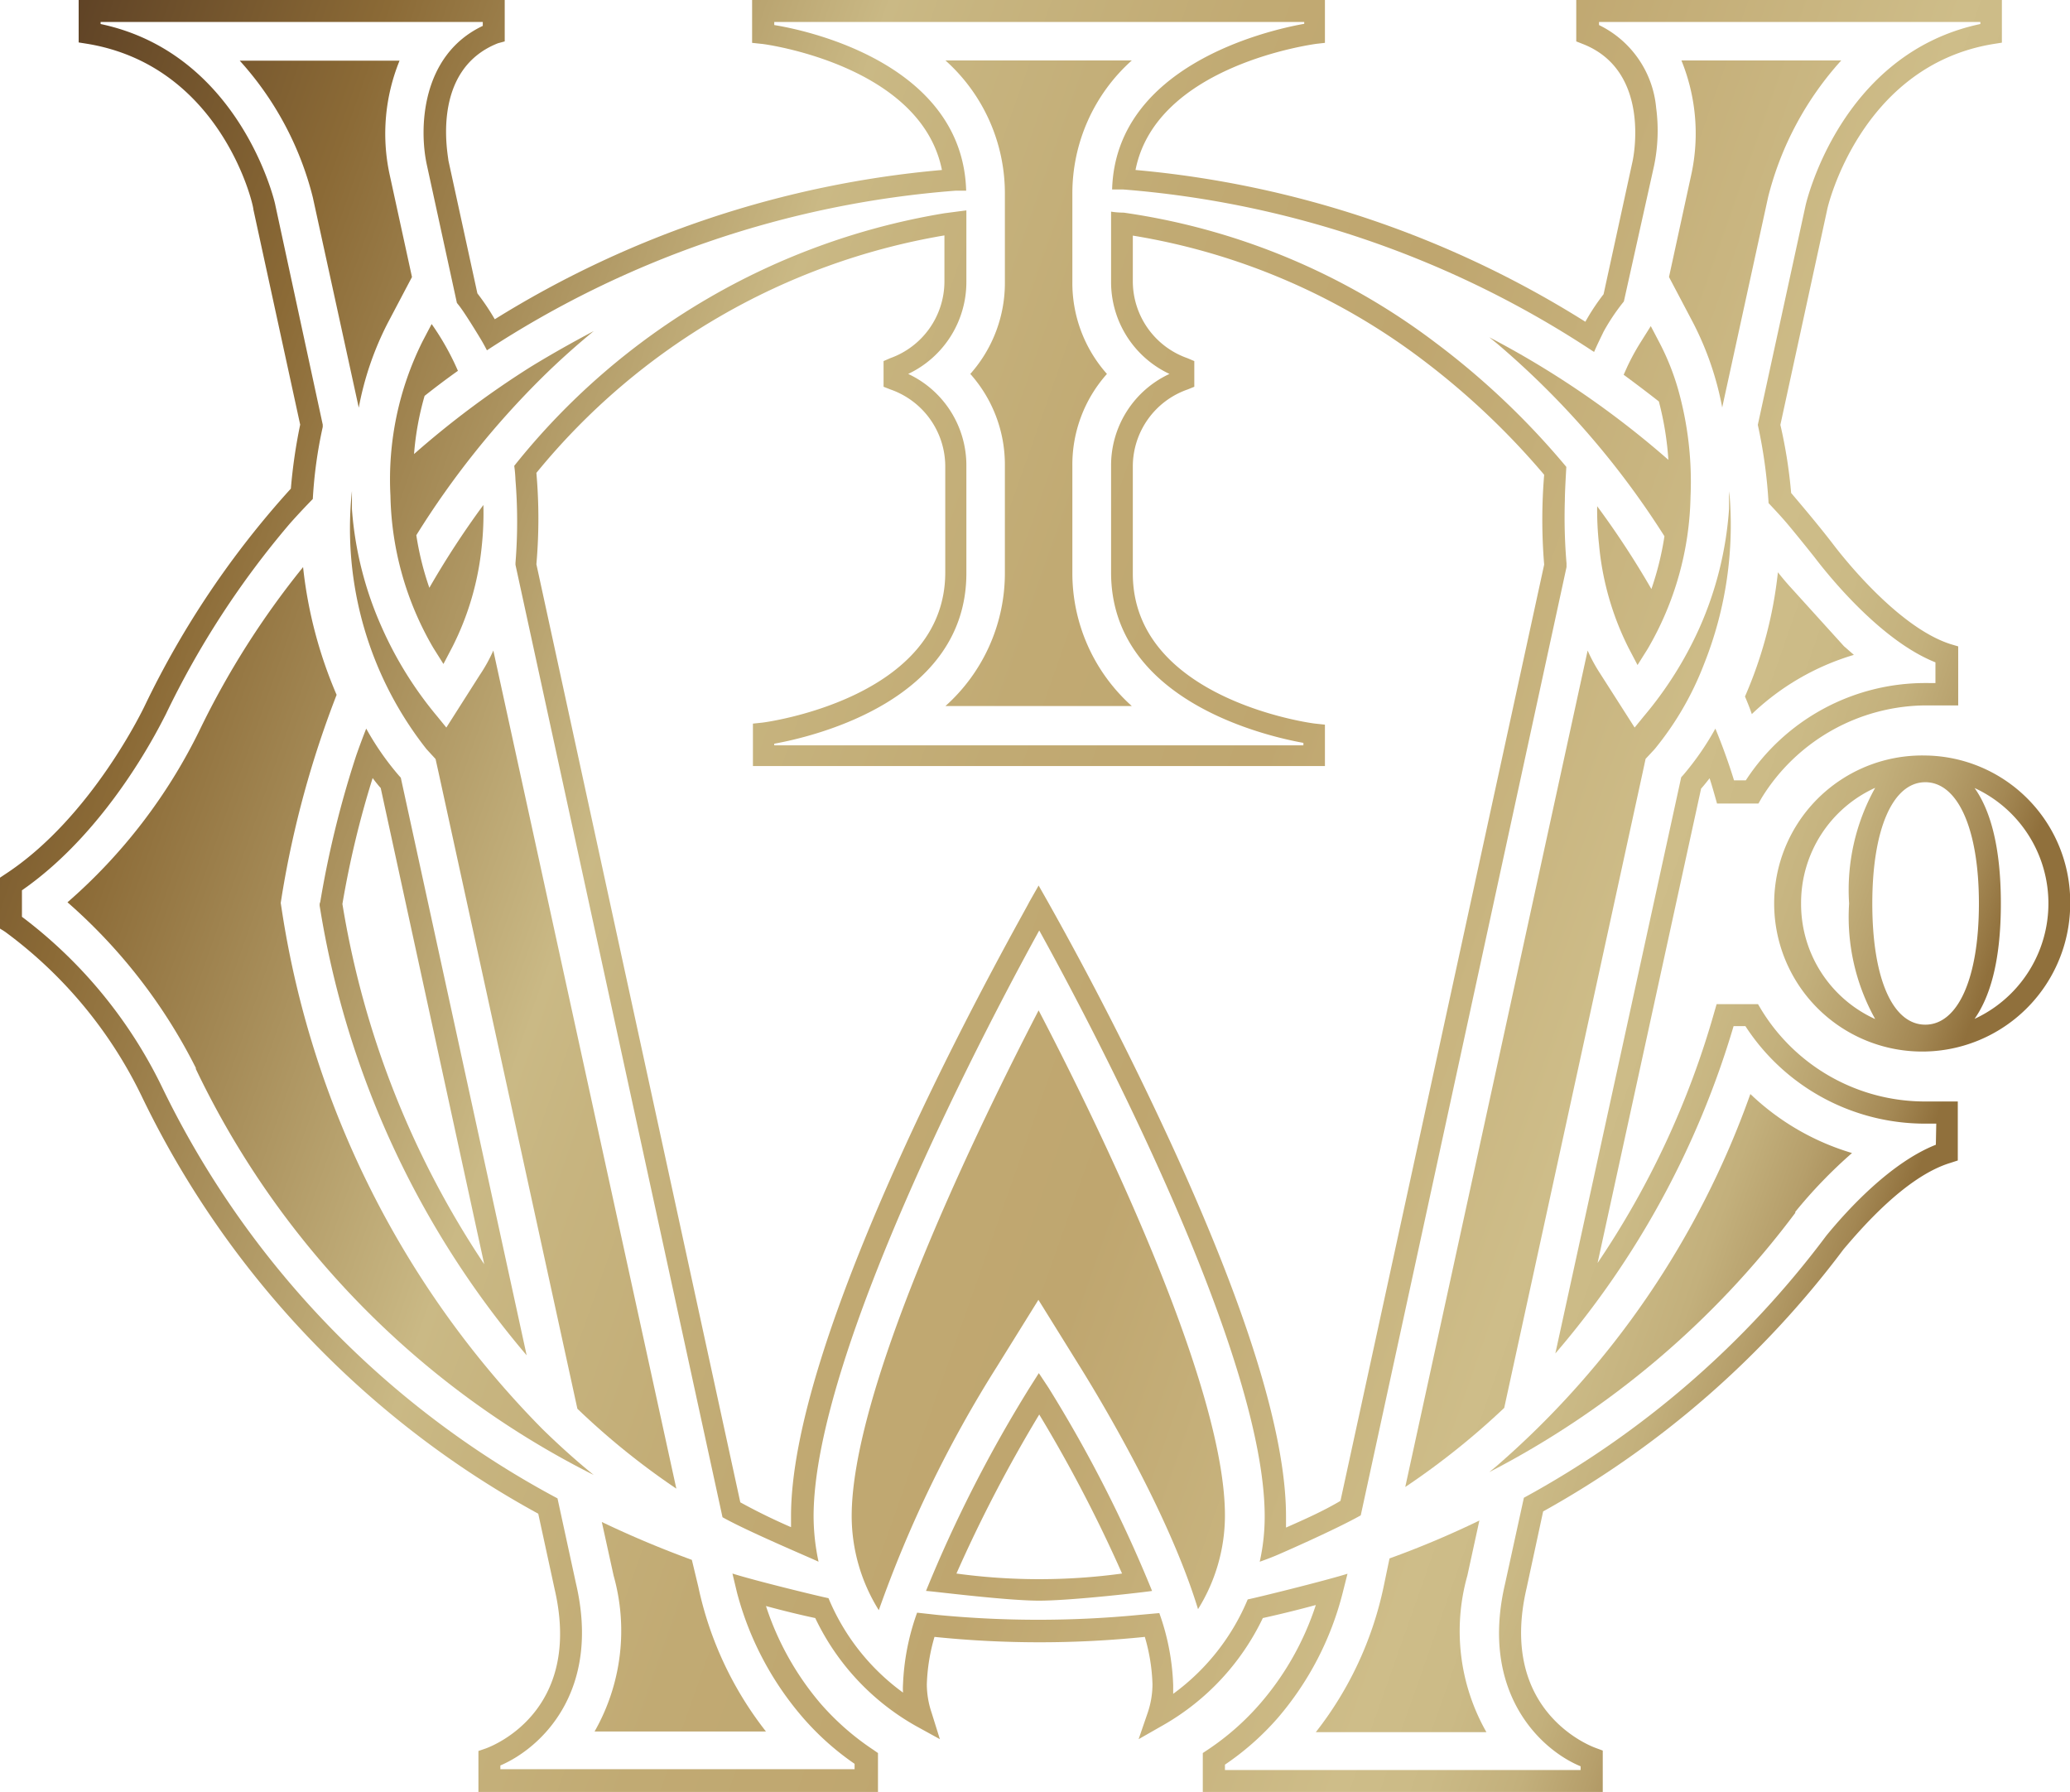 <svg xmlns="http://www.w3.org/2000/svg" xmlns:xlink="http://www.w3.org/1999/xlink" width="99.99" height="86.55"><defs><linearGradient id="a" x1="-1.41" y1="10.35" x2="96.76" y2="44.97" gradientUnits="userSpaceOnUse"><stop offset="0" stop-color="#5b3f24"/><stop offset=".15" stop-color="#8b6a36"/><stop offset=".37" stop-color="#cab985"/><stop offset=".41" stop-color="#c7b47f"/><stop offset=".53" stop-color="#c1aa73"/><stop offset=".65" stop-color="#bfa66f"/><stop offset=".84" stop-color="#cebd89"/><stop offset=".88" stop-color="#cbba86"/><stop offset=".92" stop-color="#c3b07c"/><stop offset=".95" stop-color="#b69f6b"/><stop offset=".98" stop-color="#a38753"/><stop offset="1" stop-color="#90703c"/></linearGradient><linearGradient id="b" x1="-12.74" y1="42.47" x2="85.43" y2="77.09" xlink:href="#a"/><linearGradient id="c" x1="1.73" y1="1.43" x2="99.9" y2="36.05" xlink:href="#a"/><linearGradient id="d" x1="-11.09" y1="37.79" x2="87.08" y2="72.41" xlink:href="#a"/><linearGradient id="e" x1="-8.78" y1="31.24" x2="89.39" y2="65.86" xlink:href="#a"/><linearGradient id="f" x1="3.29" y1="-2.98" x2="101.46" y2="31.63" xlink:href="#a"/><linearGradient id="g" x1="1.68" y1="1.59" x2="99.84" y2="36.21" xlink:href="#a"/><linearGradient id="h" x1=".47" y1="5.01" x2="98.64" y2="39.63" xlink:href="#a"/><linearGradient id="i" x1="-19.46" y1="61.52" x2="78.71" y2="96.14" xlink:href="#a"/><linearGradient id="j" x1="-15.18" y1="49.37" x2="82.99" y2="83.99" xlink:href="#a"/><linearGradient id="k" x1="-4.62" y1="19.44" x2="93.55" y2="54.06" xlink:href="#a"/><linearGradient id="l" x1="7.96" y1="-16.24" x2="106.13" y2="18.38" xlink:href="#a"/><linearGradient id="m" x1="-2.79" y1="14.24" x2="95.38" y2="48.86" xlink:href="#a"/><linearGradient id="n" x1="-10.26" y1="35.44" x2="87.91" y2="70.06" xlink:href="#a"/><linearGradient id="o" x1="-6.15" y1="23.78" x2="92.02" y2="58.4" xlink:href="#a"/><linearGradient id="p" x1="-4.96" y1="20.4" x2="93.21" y2="55.02" xlink:href="#a"/><linearGradient id="q" x1="-15.21" y1="49.48" x2="82.96" y2="84.1" xlink:href="#a"/><linearGradient id="r" x1="-11.41" y1="38.7" x2="86.76" y2="73.32" xlink:href="#a"/></defs><path d="M93 36.49a7.15 7.15 0 107 7.15 7.08 7.08 0 00-7-7.15zm-6 7.15a6.1 6.1 0 013.58-5.59 10.13 10.13 0 00-1.26 5.59 10.11 10.11 0 001.26 5.58A6.1 6.1 0 0187 43.64zm6 5.85c-1.58 0-2.56-2.23-2.56-5.85s1-5.86 2.56-5.86 2.59 2.23 2.59 5.86-1.02 5.85-2.59 5.85zm2.38-.28c.7-1 1.27-2.67 1.27-5.57s-.57-4.6-1.27-5.58a6.14 6.14 0 010 11.15z" fill="url(#a)"/><path d="M41.14 73.23a8.6 8.6 0 001.31 4.54A58.51 58.51 0 0148.16 66l2-3.22 2 3.22c.51.82 4.2 6.76 5.71 11.72a8.56 8.56 0 001.3-4.53c0-5.92-5.38-17.45-9-24.39-3.63 7-9.03 18.57-9.03 24.43z" fill="url(#b)"/><path d="M48.54 13.6a6.61 6.61 0 01-1.67 4.46 6.58 6.58 0 011.67 4.45v5.14a8.61 8.61 0 01-2.87 6.45h9a8.61 8.61 0 01-2.87-6.45v-5.14a6.58 6.58 0 011.67-4.45 6.61 6.61 0 01-1.67-4.46V9.37a8.61 8.61 0 012.87-6.45h-9a8.61 8.61 0 012.87 6.45z" fill="url(#c)"/><path d="M13.62 44l-.06-.39.06-.38a48.1 48.1 0 012.64-9.67 21.34 21.34 0 01-1.62-6.17 40.61 40.61 0 00-5 7.88 26.35 26.35 0 01-6.38 8.31 26.32 26.32 0 016.2 8v.05a42.37 42.37 0 0019.22 19.61c-.85-.69-1.67-1.43-2.47-2.21A45.42 45.42 0 0113.62 44z" fill="url(#d)"/><path d="M72.29 70.81l-.35.29a43.27 43.27 0 0014.78-12.52v-.05a23.24 23.24 0 012.74-2.84 12.07 12.07 0 01-4.91-2.85 42.7 42.7 0 01-12.26 17.97z" fill="url(#e)"/><path d="M80.4 25.9a14.63 14.63 0 01-.63 2.55 42 42 0 00-2.62-4 15.22 15.22 0 00.09 1.85 13.87 13.87 0 001.43 5l.43.82.49-.78a15.11 15.11 0 002.07-7.35 16.45 16.45 0 00-.61-5.22 12 12 0 00-.88-2.2l-.43-.82-.49.78a10.93 10.93 0 00-.64 1.17l-.18.4c.57.42 1.14.85 1.7 1.29a14.83 14.83 0 01.46 2.82 44.14 44.14 0 00-8.65-5.92l.37.3a41 41 0 018.09 9.31z" fill="url(#f)"/><path d="M84.62 34.49a12.12 12.12 0 014.93-2.86l-.48-.42-2.5-2.76q-.36-.39-.69-.81a20.34 20.34 0 01-1.59 6c.11.26.23.55.33.85z" fill="url(#g)"/><path d="M18.73 15.6l1.17-2.22-1.09-5a9.35 9.35 0 01.49-5.45h-7.72a15.4 15.4 0 013.53 6.6l2.22 10.16a14.88 14.88 0 011.4-4.09z" fill="url(#h)"/><path d="M33.42 75.34a49.24 49.24 0 01-4.35-1.83l.57 2.59a9.83 9.83 0 01-.92 7.53H37a17.06 17.06 0 01-3.27-7z" fill="url(#i)"/><path d="M70.88 76.1l.58-2.66a45.13 45.13 0 01-4.34 1.83l-.29 1.39a17.06 17.06 0 01-3.27 7h8.24a9.87 9.87 0 01-.92-7.56z" fill="url(#j)"/><path d="M83.52 24v.58a17 17 0 01-1.43 5.75 18.11 18.11 0 01-2.69 4.27l-.44.54-1.68-2.63a7.65 7.65 0 01-.59-1.09l-8.81 40.4A36.46 36.46 0 0072.66 68l6.69-30.7.14-.65.43-.46a14.8 14.8 0 002.39-4.11 18.09 18.09 0 001.22-8.36c0 .09-.01.19-.01.28z" fill="url(#k)"/><path d="M80.62 13.38l1.17 2.22a14.88 14.88 0 011.4 4.08l2.22-10.17a15.45 15.45 0 013.53-6.59h-7.72a9.35 9.35 0 01.49 5.45z" fill="url(#l)"/><path d="M18.86 23.94a15.11 15.11 0 002.07 7.35l.49.78.43-.82a13.74 13.74 0 001.42-4.86 15 15 0 00.08-2 42.36 42.36 0 00-2.61 4 14.3 14.3 0 01-.63-2.54 41.58 41.58 0 016.09-7.63c.8-.79 1.63-1.53 2.48-2.23-1 .53-2 1.09-3 1.7A44.16 44.16 0 0020 21.93a14 14 0 01.51-2.81c.53-.42 1.06-.82 1.61-1.21a12.69 12.69 0 00-1.27-2.26l-.43.82a14.92 14.92 0 00-1.56 7.47z" fill="url(#m)"/><path d="M32.67 71.9l-8.84-40.48a7.67 7.67 0 01-.66 1.19l-1.61 2.53-.44-.54a18.11 18.11 0 01-2.66-4.26A17 17 0 0117 24.59v-.87a17.21 17.21 0 003.6 12.46l.44.48.14.63 6.71 30.75a35.74 35.74 0 004.78 3.86z" fill="url(#n)"/><path d="M75.67 27.39v-.18a26.39 26.39 0 01-.08-3.06c0-.46.07-1.56.07-1.6a37.5 37.5 0 00-6.32-6 32.57 32.57 0 00-15.06-6.28s-.35 0-.61-.05v3.38a4.9 4.9 0 002.82 4.46 4.87 4.87 0 00-2.82 4.45v5.14c0 6.14 7.35 7.88 9.29 8.23V36H37.4v-.08c1.94-.35 9.28-2.09 9.28-8.23v-5.18a4.88 4.88 0 00-2.81-4.45 4.91 4.91 0 002.81-4.46v-3.44l-1.06.14a33.56 33.56 0 00-20.78 12.2 6.83 6.83 0 01.06.69 24.93 24.93 0 010 4v.09l10 46c1.22.69 4.34 2 4.64 2.15a10.57 10.57 0 01-.24-2.19c0-8 8.77-24.44 10.9-28.3 2.13 3.85 10.89 20.19 10.89 28.3a9.93 9.93 0 01-.24 2.19c.31-.11.6-.22.88-.34 0 0 2.7-1.17 4-1.9zM62.12 73.78v-.55c0-4-1.93-10.2-5.76-18.45a163.32 163.32 0 00-5.73-11.2l-.46-.81-.46.81c0 .05-2.9 5.1-5.74 11.23-3.82 8.27-5.76 14.47-5.76 18.42v.53c-.83-.36-1.65-.76-2.45-1.2l-9.85-45.31a25.28 25.28 0 000-4.41 32.41 32.41 0 0119.71-11.47v2.23A3.94 3.94 0 0143 17.3l-.32.14v1.24l.33.13a3.94 3.94 0 012.65 3.7v5.14c0 6.1-8.73 7.24-8.82 7.25l-.47.05V37H64v-2l-.46-.05c-.09 0-8.82-1.14-8.82-7.25v-5.19a3.94 3.94 0 012.65-3.7l.32-.13v-1.24l-.33-.14a3.94 3.94 0 01-2.64-3.7v-2.22a31.57 31.57 0 0114 6 36.55 36.55 0 015.87 5.55 26.28 26.28 0 000 4.34l-9.84 45.22c-.86.51-1.75.9-2.63 1.29z" fill="url(#o)"/><path d="M85.08 48.77l-.16-.27h-2l-.11.38A42.07 42.07 0 0177.17 61l5-22.91c.09-.1.23-.27.41-.5.09.27.17.55.25.83l.11.39h2l.16-.28a9.39 9.39 0 017.9-4.46h1.59v-2.85l-.37-.11c-2.75-.88-5.66-4.81-5.7-4.86-.64-.83-1.33-1.65-2-2.44a23.61 23.61 0 00-.52-3.29l2.26-10.39c0-.06 1.58-6.93 8-8l.44-.07V0H76.14v2l.33.13c3.29 1.3 2.43 5.48 2.39 5.66l-1.4 6.42a10.57 10.57 0 00-.88 1.33 49 49 0 00-21.73-7.33c1-5.08 8.62-6.07 8.71-6.09l.44-.05V0H36.33v2.07l.47.05c.08 0 7.68 1 8.7 6.09a49 49 0 00-21.6 7.21 11.35 11.35 0 00-.84-1.25l-1.4-6.42c0-.18-.9-4.36 2.39-5.66l.33-.09V0H3.8v2.05l.44.07c6.43 1.08 8 7.73 8 8l2.26 10.39a25.6 25.6 0 00-.45 3.09A43.74 43.74 0 007 34.07S4.46 39.48.24 42.23l-.24.16v2.46l.24.15a21.42 21.42 0 016.63 8A45.4 45.4 0 0026 73.11l.79 3.64c1.39 6-3.14 7.63-3.33 7.7l-.35.12v2h19.3v-1.9l-.23-.16a12.61 12.61 0 01-2.56-2.25A13.89 13.89 0 0137 77.57c.78.21 1.58.41 2.38.58a11.79 11.79 0 004.84 5.2l1.18.65-.4-1.28a4.33 4.33 0 01-.23-1.37 9.11 9.11 0 01.37-2.29 49.76 49.76 0 0010.16 0 9 9 0 01.37 2.29 4.33 4.33 0 01-.23 1.37L55 84l1.21-.69A11.84 11.84 0 0061 78.15c.86-.19 1.71-.4 2.56-.63a13.81 13.81 0 01-2.67 4.74 12.56 12.56 0 01-2.55 2.25l-.24.16v1.88h19.32v-2l-.35-.13c-.19-.07-4.72-1.74-3.33-7.71l.8-3.71a46.08 46.08 0 0014.51-12.66c.85-1 3-3.51 5.15-4.17l.37-.12V53.2H93a9.26 9.26 0 01-7.92-4.43zm8.43 6.52c-2.15.85-4.21 3.07-5.29 4.39a45.29 45.29 0 01-14.61 12.66l-.91 4.16c-1.22 5.21 1.68 8 3.65 8.81v.18H59.17v-.26A13.2 13.2 0 0061.7 83a14.87 14.87 0 003.16-6.08l.23-.91c-1.16.36-4.41 1.16-4.82 1.24a10.8 10.8 0 01-3.6 4.56v-.42a11.4 11.4 0 00-.67-3.48L55 78a50.7 50.7 0 01-9.7 0l-1-.11a11.52 11.52 0 00-.68 3.44 3 3 0 000 .42 10.73 10.73 0 01-3.6-4.56c-.41-.08-3.54-.84-4.64-1.19l.22.92a15.12 15.12 0 003.15 6 13.2 13.2 0 002.53 2.27v.26H24.17v-.18c2-.86 4.87-3.6 3.65-8.8l-.89-4.1A44.44 44.44 0 017.82 52.49a22.68 22.68 0 00-6.76-8.21V43c4.33-3 6.81-8.26 6.94-8.48a42.61 42.61 0 016-9.23c.39-.44.77-.84 1.11-1.19a21.48 21.48 0 01.48-3.48v-.11L13.3 9.91c0-.08-1.67-7.32-8.44-8.75v-.1h18.46v.19c-3 1.42-3.08 5-2.7 6.72l1.45 6.66.08.1c.31.38 1.09 1.68 1.09 1.68.1.17.2.35.28.51a48 48 0 0122.64-7.71h.51c-.17-6-7.35-7.69-9.27-8v-.15H63v.09c-1.92.34-9.11 2.07-9.28 8h.52A48 48 0 0177 17c.16-.37.32-.69.47-1a10.05 10.05 0 01.89-1.34l.08-.1L79.9 8a8.39 8.39 0 00.1-2.79 4.94 4.94 0 00-2.76-4v-.15h18.42v.1c-6.77 1.43-8.42 8.67-8.44 8.75l-2.31 10.61a24.09 24.09 0 01.52 3.78c.31.33.66.7 1 1.11s.82 1 1.2 1.48c.13.16 2.91 3.93 5.86 5.1v1H93a10.34 10.34 0 00-8.67 4.7h-.57s-.34-1.15-.9-2.5a13.57 13.57 0 01-1.55 2.24l-.1.11-6.08 27.83a42.94 42.94 0 008.61-15.81h.57A10.34 10.34 0 0093 54.27h.53z" fill="url(#p)"/><path d="M50.18 66.32l-.45.71a65.15 65.15 0 00-5 9.81c.21 0 3.85.47 5.46.47s5.25-.43 5.46-.47a64.61 64.61 0 00-5-9.81zM46.2 76a68.65 68.65 0 014-7.68 68.39 68.39 0 014 7.68 29.54 29.54 0 01-8 0z" fill="url(#q)"/><path d="M15.44 43.65v.09a44.2 44.2 0 0010 21.72l-6.08-27.9-.1-.11a13.47 13.47 0 01-1.57-2.26q-.26.66-.48 1.29a48.15 48.15 0 00-1.74 7.08zM18 37.58q.25.33.39.48l5 23a44.06 44.06 0 01-6.85-17.4A45.84 45.84 0 0118 37.58z" fill="url(#r)"/></svg>